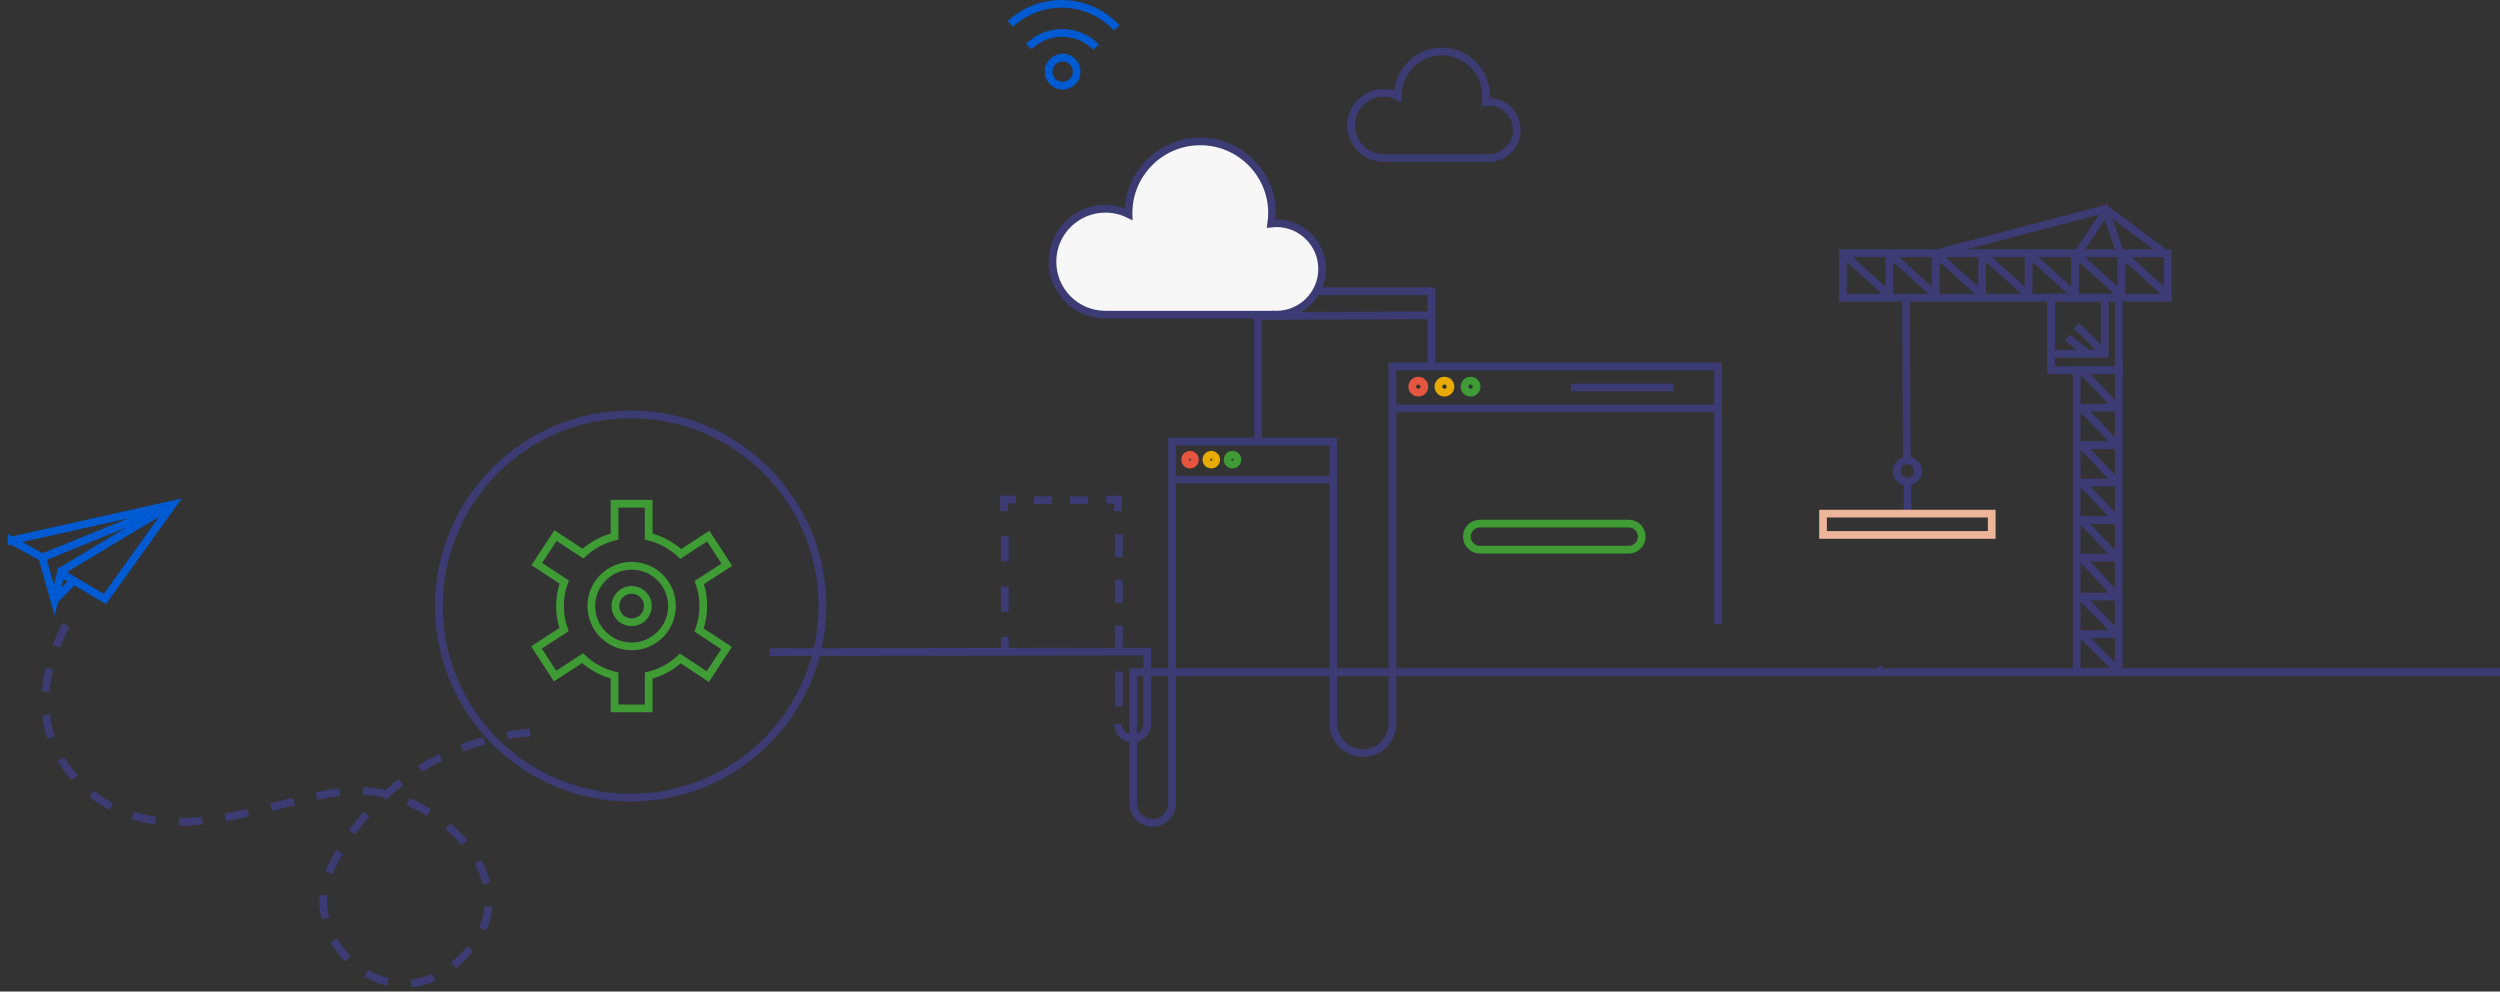<svg height="257" viewBox="0 0 648 257" width="648" xmlns="http://www.w3.org/2000/svg"><rect x="0" y="0" width="648" height="257" fill="#333333" stroke="none"/><g fill="none" stroke-width="2" transform="translate(3 1)"><path d="m151.607 66.768v-66.768h-84.415v92.564c0 4.228-3.43 7.656-7.66 7.656-4.231 0-7.661-3.428-7.661-7.656v-73.077h-41.784v93.787c0 2.784-2.258 5.041-5.043 5.041-2.786 0-5.044-2.257-5.044-5.041v-34.01h354.27" stroke="#3c3b73" transform="translate(290.73 93.975)"/><path d="m41.939 6.768h-38.552c-1.87 0-3.387-1.515-3.387-3.384s1.516-3.384 3.387-3.384h38.552c1.87 0 3.387 1.515 3.387 3.384s-1.516 3.384-3.387 3.384z" fill="none" stroke="#3f9c35" transform="translate(377.213 134.711)"/><path d="m44.926 19.487v-19.487h-44.926v38.975" fill="none" stroke="#3c3b73" transform="translate(323.101 74.487)"/><g fill="#000" fill-opacity="0" stroke="#3c3b73"><path d="m.375.23c-0.0.088-.114.146-.188.145-.075-0-.187-.058-.187-.146 0-.088.188-.229.188-.229s.187.142.187.23z" transform="translate(484.189 172.673)"/><path d="m484.503 172.751-.025.375"/></g><g fill="#000" fill-opacity="0"><path d="m0 1.562c0-.863.699-1.562 1.562-1.562.864 0 1.563.698 1.563 1.562 0 .863-.699 1.562-1.563 1.562-.863 0-1.562-.699-1.562-1.562z" stroke="#e6553f" transform="translate(363.061 97.658)"/><path d="m0 1.562c0-.863.699-1.562 1.562-1.562.864 0 1.563.698 1.563 1.562 0 .863-.699 1.562-1.563 1.562-.863 0-1.562-.699-1.562-1.562z" stroke="#eaab00" transform="translate(369.835 97.658)"/><path d="m0 1.562c0-.863.7-1.562 1.563-1.562.863 0 1.563.698 1.563 1.562 0 .863-.7 1.562-1.563 1.562-.863 0-1.563-.699-1.563-1.562z" stroke="#3f9c35" transform="translate(376.606 97.658)"/><path d="m0 1.269c0-.701.569-1.269 1.27-1.269s1.27.568 1.27 1.269c0 .701-.569 1.269-1.27 1.269s-1.27-.568-1.27-1.269z" stroke="#e6553f" transform="translate(304.19 116.875)"/><path d="m0 1.269c0-.701.569-1.269 1.27-1.269s1.27.568 1.27 1.269c0 .701-.569 1.269-1.27 1.269s-1.27-.568-1.27-1.269z" stroke="#eaab00" transform="translate(309.693 116.875)"/><path d="m0 1.269c0-.701.568-1.269 1.269-1.269.701 0 1.27.568 1.27 1.269 0 .701-.569 1.269-1.27 1.269-.701 0-1.269-.568-1.269-1.269z" stroke="#3f9c35" transform="translate(315.196 116.875)"/><path d="m430.789 99.417h-26.571" stroke="#3c3b73"/></g><g stroke="#3c3b73"><path d="m90.368 18.744c0 2.091 1.696 3.786 3.788 3.786 2.093 0 3.79-1.695 3.79-3.786v-18.744s-97.946.142-97.946.142" fill="none" transform="translate(196.431 167.891)"/><g fill="#000" fill-opacity="0"><path d="m257.441 167.134v-3.029"/><path d="m257.441 157.582v-22.83" stroke-dasharray="6.529"/><path d="m0 3.029v-3.029h3.03" transform="translate(257.244 128.462)"/><path d="m264.973 128.659h16.445" stroke-dasharray="4.7"/><path d="m0 0h3.03v3.029" transform="translate(283.768 128.462)"/><path d="m286.995 137.423v32.629" stroke-dasharray="5.938"/><path d="m286.995 173.018v3.029"/><path d="m286.995 176.047v10.589" stroke-dasharray="6.063"/></g><g fill="#000" fill-opacity="0"><path d="m300.816 123.294h41.784"/><path d="m323.219 80.9 44.616-.176"/><path d="m442.336 104.88h-84.415"/></g><path d="m0 49.672c0-27.434 22.252-49.672 49.703-49.672 27.45 0 49.703 22.239 49.703 49.672 0 27.433-22.253 49.672-49.703 49.672-27.451 0-49.703-22.239-49.703-49.672z" fill="none" transform="translate(110.767 106.407)"/></g><path d="m156.522 156.091c0-2.319 1.881-4.198 4.201-4.198 2.32 0 4.201 1.88 4.201 4.198 0 2.319-1.881 4.199-4.201 4.199-2.321 0-4.201-1.88-4.201-4.199z" fill="none" stroke="#3f9c35"/><path d="m150.27 156.091c0-5.77 4.68-10.446 10.453-10.446 5.773 0 10.453 4.677 10.453 10.446 0 5.77-4.68 10.448-10.453 10.448-5.774 0-10.453-4.678-10.453-10.448z" fill="none" stroke="#3f9c35"/><path d="m179.299 156.091c0-2.138-.38-4.183-1.046-6.095 0 0 7.14-4.628 7.14-4.628s-4.814-7.417-4.814-7.417-7.143 4.63-7.143 4.63c-2.294-2.156-5.131-3.729-8.29-4.502v-8.507h-8.845v8.507c-3.117.762-5.92 2.305-8.197 4.418 0 0-7.113-4.68-7.113-4.68s-4.863 7.384-4.863 7.384 7.109 4.678 7.109 4.678c-.692 1.946-1.089 4.03-1.089 6.214 0 2.138.379 4.184 1.045 6.095 0 0-7.14 4.629-7.14 4.629s4.814 7.416 4.814 7.416 7.143-4.63 7.143-4.63c2.293 2.156 5.131 3.729 8.291 4.502v8.508h8.845v-8.508c3.117-.763 5.92-2.305 8.196-4.418 0 0 7.113 4.681 7.113 4.681s4.865-7.384 4.865-7.384-7.11-4.679-7.11-4.679c.693-1.946 1.09-4.031 1.09-6.214z" fill="none" stroke="#3f9c35"/><g fill="#000" fill-opacity="0" stroke="#005ad2"><path d="m0 9.334s41.763-9.334 41.763-9.334-17.582 24.509-17.582 24.509-11.42-6.733-11.42-6.733-1.676 7.105-1.676 7.105-3.146-11.116-3.146-11.116-7.939-4.431-7.939-4.431z" transform="translate(0 129.745)"/><path d="m0 13.563s33.311-13.563 33.311-13.563-28.667 17.249-28.667 17.249" transform="translate(7.94 129.947)"/><path d="m16.1 149.489-5.015 5.137"/></g><path d="m125.679 28.637c-35.948 3.124-53.087 32.69-53.662 42.174-1.042 17.183 20.839 33.323 37.511 14.579 16.671-18.745-8.857-41.654-28.134-41.654-19.276 0-48.972 18.223-70.333 0-21.361-18.223-5.21-43.736-5.21-43.736" fill="none" stroke="#3c3b73" stroke-dasharray="6.063" transform="translate(8.755 160.223)"/><path d="m58.05 21.209c-.447 0-.887.027-1.321.075.128-.88.198-1.779.198-2.695 0-10.267-8.328-18.59-18.601-18.59-10.273 0-18.601 8.323-18.601 18.59 0 .085.005.169.007.253-1.813-.881-3.847-1.376-5.999-1.376-7.584 0-13.732 6.144-13.732 13.724 0 7.579 6.148 13.724 13.732 13.724h44.193v-.004c.041.001.083.004.125.004 6.55 0 11.859-5.307 11.859-11.853 0-6.545-5.309-11.852-11.859-11.852z" fill="#f7f7f8" opacity="1" stroke="#3c3b73" transform="translate(269.789 35.646)"/><path d="m35.666 13.032c-.274 0-.544.016-.811.046.078-.541.12-1.093.12-1.656 0-6.307-5.116-11.422-11.427-11.422-6.312 0-11.429 5.114-11.429 11.422 0 .053.003.104.004.156-1.113-.542-2.364-.846-3.686-.846-4.659 0-8.437 3.775-8.437 8.432 0 4.657 3.778 8.432 8.437 8.432h27.152v-.002c.025.001.052.002.077.002 4.024 0 7.286-3.26 7.286-7.282 0-4.022-3.262-7.282-7.286-7.282z" fill="none" opacity="1" stroke="#3c3b73" transform="translate(347.199 12.353)"/><path d="m.145 2.63c.561-1.933 2.584-3.046 4.518-2.485 1.934.561 3.047 2.583 2.487 4.516-.561 1.933-2.584 3.046-4.518 2.486-1.935-.561-3.048-2.583-2.487-4.516z" fill="none" stroke="#005ad2" transform="translate(268.792 13.916)"/><path d="m0 3.532c4.869-4.774 12.687-4.699 17.464.167" fill="none" stroke="#005ad2" transform="translate(263.655 7.532)"/><path d="m0 5.192c7.909-7.318 20.256-6.843 27.578 1.061" fill="none" stroke="#005ad2" transform="translate(258.877)"/><g stroke="#3c3b73"><path d="m84.247 11.509h-84.247v-11.509h84.247z" transform="translate(474.662 64.653)"/><path d="m17.577 18.777h-17.577v-18.777h17.577z" transform="translate(528.605 76.162)"/><path d="m13.94 14.537h-13.94v-14.537h13.94z" transform="translate(528.605 76.162)"/><path d="m10.91 78.139h-10.91v-78.139h10.91z" transform="translate(535.272 94.939)"/><path d="m0 0s12.035 10.903 12.035 10.903v-10.903s12.036 10.903 12.036 10.903v-10.903s12.035 10.903 12.035 10.903v-10.903s12.036 10.903 12.036 10.903v-10.903s12.035 10.903 12.035 10.903v-10.903s12.036 10.903 12.036 10.903v-10.903s12.035 10.903 12.035 10.903" stroke-linejoin="round" transform="translate(474.662 64.653)"/><path d="m0 0s9.31 9.719 9.31 9.719h-9.31s9.31 9.719 9.31 9.719h-9.31s9.31 9.719 9.31 9.719h-9.31s9.31 9.719 9.31 9.719h-9.31s9.31 9.718 9.31 9.718h-9.31s9.31 10.107 9.31 10.107h-9.31s9.31 9.719 9.31 9.719h-9.31s9.698 9.718 9.698 9.718" stroke-linejoin="round" transform="translate(536.484 94.939)"/><path d="m532.847 86.459 4.849 3.919"/><path d="m535.272 83.43 7.273 7.269"/><path d="m58.791 11.125s-14.926-11.125-14.926-11.125-43.865 11.509-43.865 11.509" transform="translate(498.906 53.144)"/><path d="m11.516 11.509s-3.972-11.509-3.972-11.509-7.544 11.509-7.544 11.509" transform="translate(535.272 53.75)"/></g><g transform="translate(469.529 76.422)"><path d="m19.102 44.671c0-1.525 1.236-2.76 2.761-2.76 1.525 0 2.761 1.236 2.761 2.76s-1.236 2.76-2.761 2.76c-1.526 0-2.761-1.236-2.761-2.76z" stroke="#3c3b73"/><path d="m21.864 47.432v8.28" stroke="#3c3b73"/><path d="m43.727 61.231h-43.727v-5.519h43.727z" stroke="#edb599"/><path d="m21.544 0 .152 41.606" stroke="#3c3b73"/></g></g></svg>